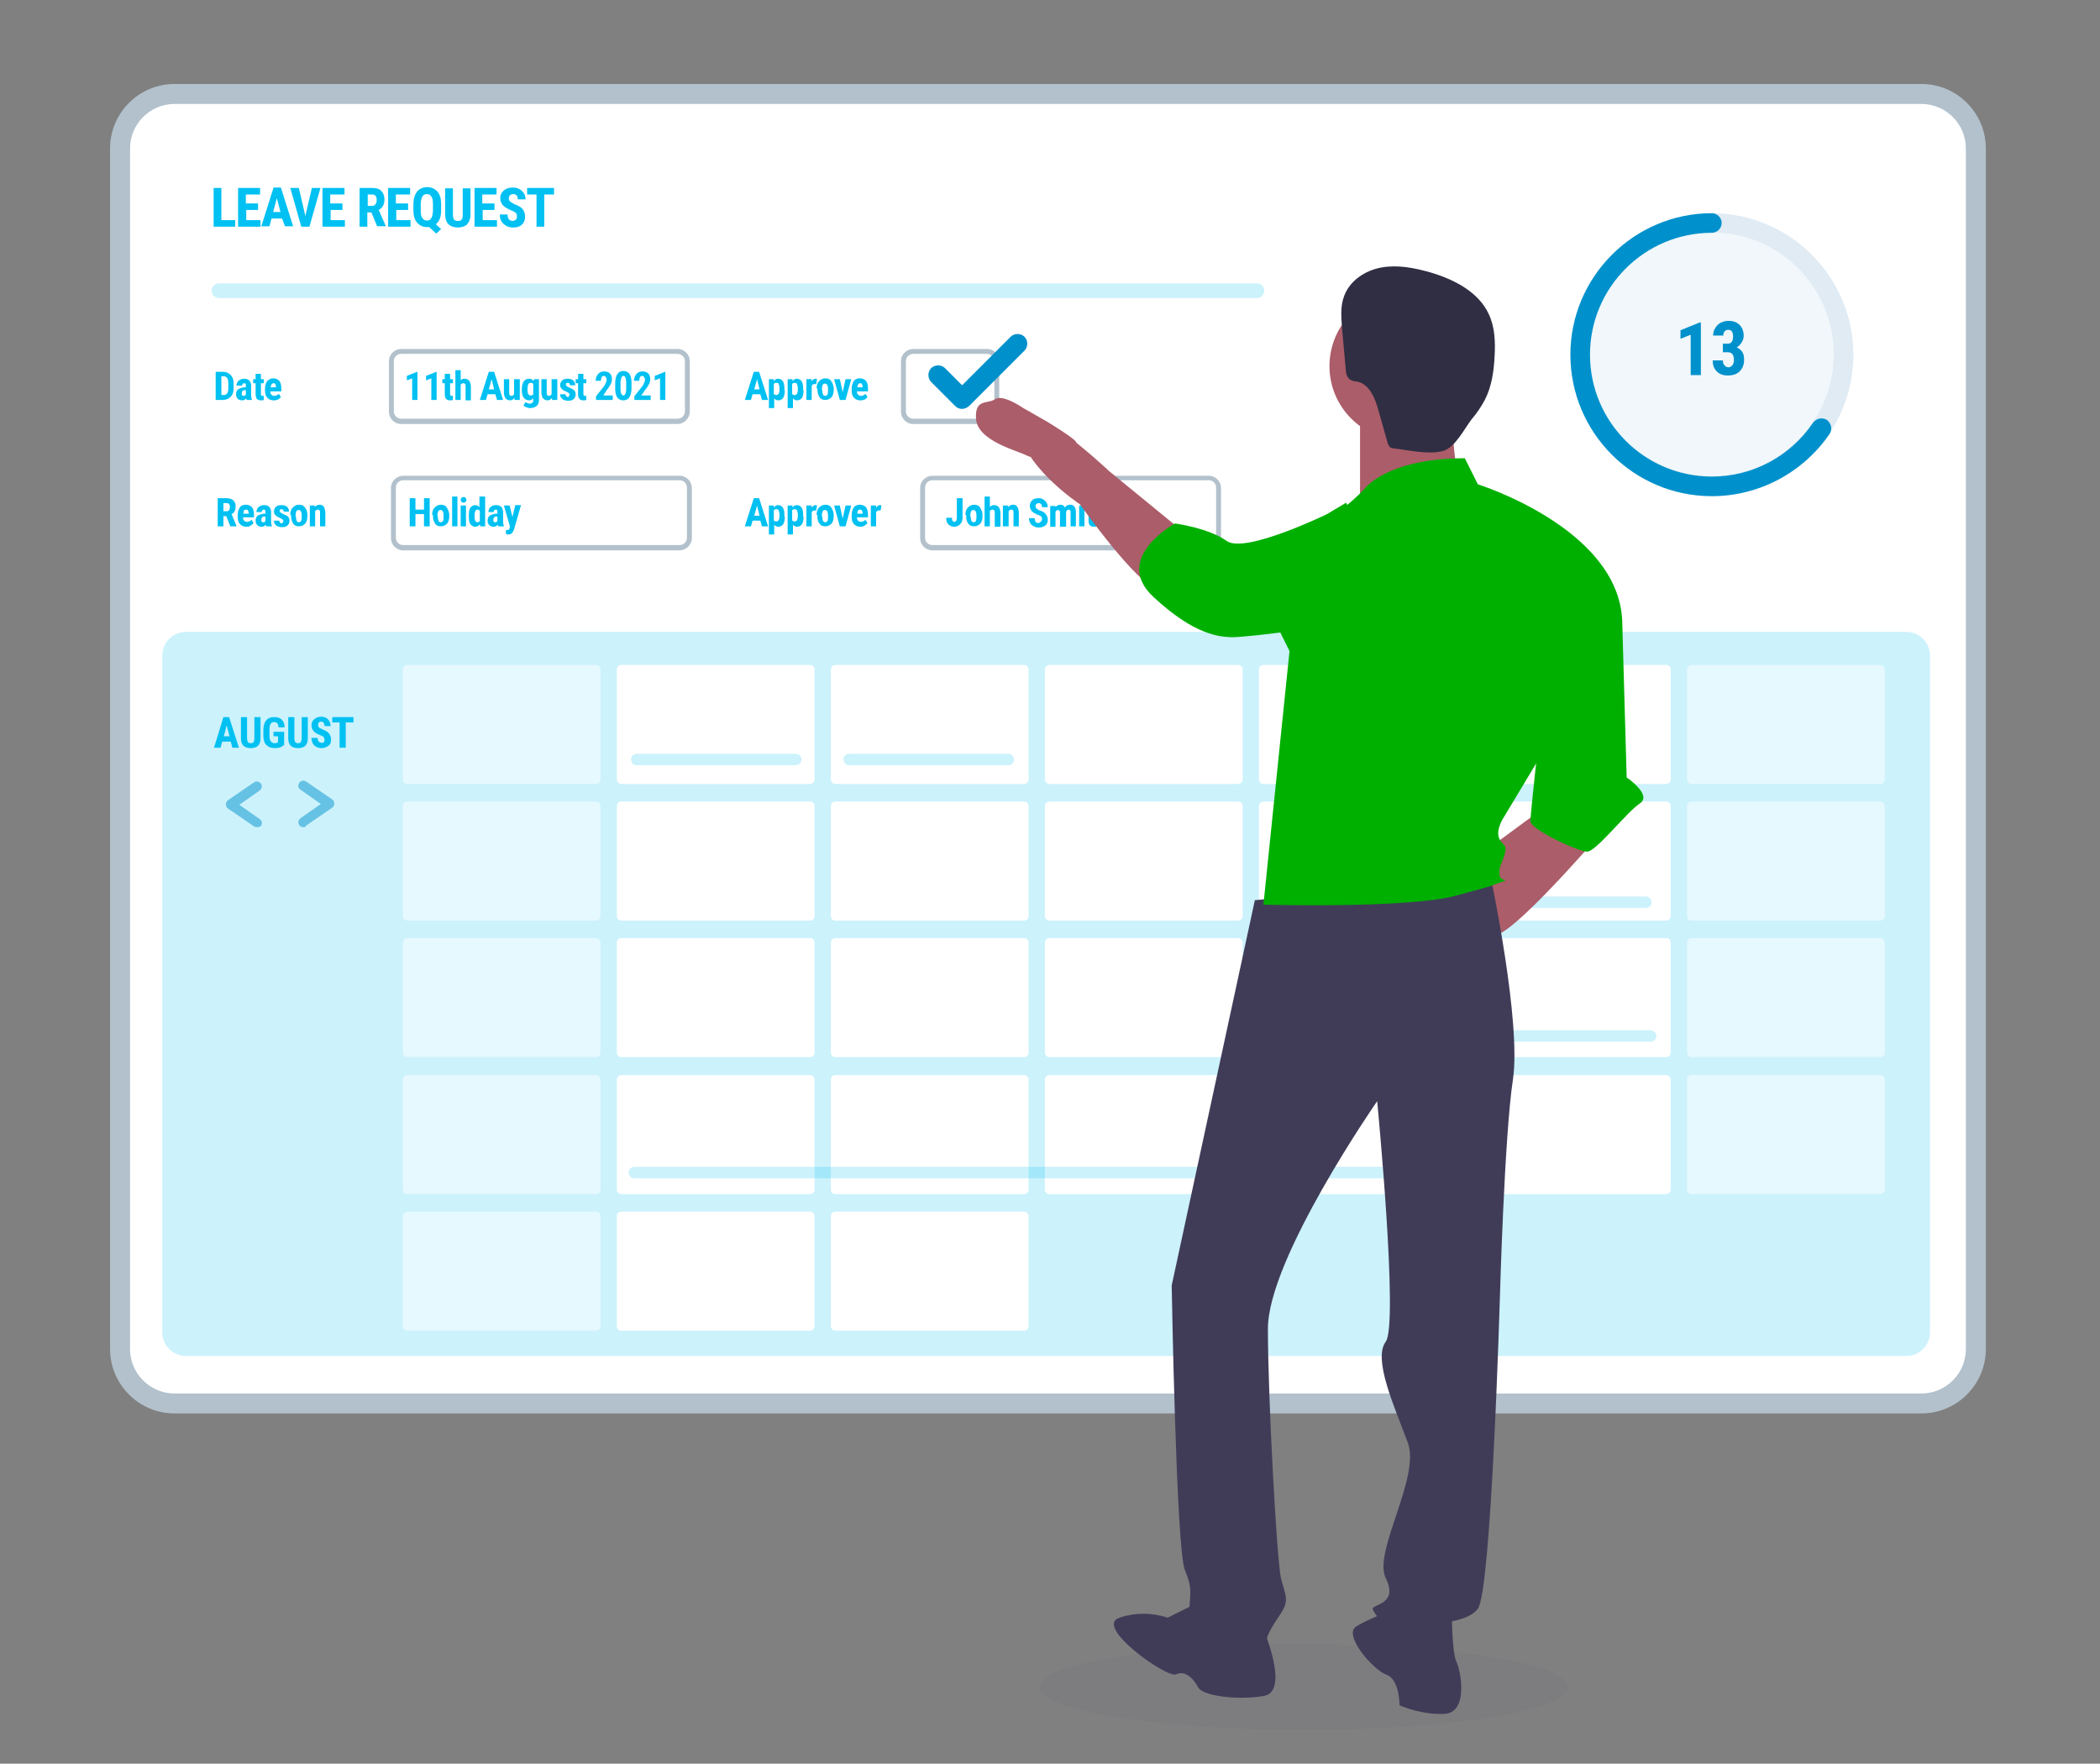 <?xml version="1.0" encoding="utf-8"?>
<!-- Generator: Adobe Illustrator 25.3.1, SVG Export Plug-In . SVG Version: 6.00 Build 0)  -->
<svg version="1.1" id="Layer_1" xmlns="http://www.w3.org/2000/svg" xmlns:xlink="http://www.w3.org/1999/xlink" x="0px" y="0px"
	 viewBox="0 0 515.1 432.6" style="enable-background:new 0 0 515.1 432.6;" xml:space="preserve">
<rect x="0" y="0" width="515.1" height="432.6" fill="#808080" stroke="none"/>
<style type="text/css">
	.st0{fill:#FFFFFF;}
	.st1{fill:#B2C1CC;}
	.st2{opacity:0.2;fill:#00C1F2;}
	.st3{opacity:0.5;fill:#FFFFFF;}
	.st4{fill:#00C1F2;}
	.st5{opacity:0.5;}
	.st6{fill:#0091CC;}
	.st7{fill:#F1F7FA;}
	.st8{fill:#E0EBF4;}
	.st9{opacity:0.12;fill:#6B6B7E;}
	.st10{fill:#AB5D69;}
	.st11{fill:#403C58;}
	.st12{fill:#00B000;}
	.st13{fill:#2F2E43;}
</style>
<g>
	<g>
		<path class="st0" d="M484.6,330.9c0,7.4-6,13.4-13.4,13.4H42.8c-7.4,0-13.4-6-13.4-13.4V36.4c0-7.4,6-13.4,13.4-13.4h428.5
			c7.4,0,13.4,6,13.4,13.4V330.9z"/>
		<path class="st1" d="M471.3,346.7H42.8c-8.7,0-15.8-7.1-15.8-15.8V36.4c0-8.7,7.1-15.8,15.8-15.8h428.5c8.7,0,15.8,7.1,15.8,15.8
			v294.5C487.1,339.6,480,346.7,471.3,346.7z M42.8,25.5c-6,0-10.9,4.9-10.9,10.9v294.5c0,6,4.9,10.9,10.9,10.9h428.5
			c6,0,10.9-4.9,10.9-10.9V36.4c0-6-4.9-10.9-10.9-10.9H42.8z"/>
	</g>
	<g>
		<path class="st2" d="M473.4,326.8c0,3.2-2.6,5.8-5.8,5.8h-422c-3.2,0-5.8-2.6-5.8-5.8v-166c0-3.2,2.6-5.8,5.8-5.8h422
			c3.2,0,5.8,2.6,5.8,5.8V326.8z"/>
		<path class="st0" d="M199.8,191.2c0,0.6-0.5,1.1-1.1,1.1h-46.3c-0.6,0-1.1-0.5-1.1-1.1v-27c0-0.6,0.5-1.1,1.1-1.1h46.3
			c0.6,0,1.1,0.5,1.1,1.1V191.2z"/>
		<path class="st0" d="M252.3,191.2c0,0.6-0.5,1.1-1.1,1.1h-46.3c-0.6,0-1.1-0.5-1.1-1.1v-27c0-0.6,0.5-1.1,1.1-1.1h46.3
			c0.6,0,1.1,0.5,1.1,1.1V191.2z"/>
		<path class="st0" d="M304.8,191.2c0,0.6-0.5,1.1-1.1,1.1h-46.3c-0.6,0-1.1-0.5-1.1-1.1v-27c0-0.6,0.5-1.1,1.1-1.1h46.3
			c0.6,0,1.1,0.5,1.1,1.1V191.2z"/>
		<path class="st0" d="M357.3,191.2c0,0.6-0.5,1.1-1.1,1.1h-46.3c-0.6,0-1.1-0.5-1.1-1.1v-27c0-0.6,0.5-1.1,1.1-1.1h46.3
			c0.6,0,1.1,0.5,1.1,1.1V191.2z"/>
		<path class="st0" d="M409.8,191.2c0,0.6-0.5,1.1-1.1,1.1h-46.3c-0.6,0-1.1-0.5-1.1-1.1v-27c0-0.6,0.5-1.1,1.1-1.1h46.3
			c0.6,0,1.1,0.5,1.1,1.1V191.2z"/>
		<path class="st3" d="M462.3,191.2c0,0.6-0.5,1.1-1.1,1.1h-46.3c-0.6,0-1.1-0.5-1.1-1.1v-27c0-0.6,0.5-1.1,1.1-1.1h46.3
			c0.6,0,1.1,0.5,1.1,1.1V191.2z"/>
		<path class="st3" d="M147.3,191.2c0,0.6-0.5,1.1-1.1,1.1H99.9c-0.6,0-1.1-0.5-1.1-1.1v-27c0-0.6,0.5-1.1,1.1-1.1h46.3
			c0.6,0,1.1,0.5,1.1,1.1V191.2z"/>
		<path class="st0" d="M199.8,224.7c0,0.6-0.5,1.1-1.1,1.1h-46.3c-0.6,0-1.1-0.5-1.1-1.1v-27c0-0.6,0.5-1.1,1.1-1.1h46.3
			c0.6,0,1.1,0.5,1.1,1.1V224.7z"/>
		<path class="st0" d="M252.3,224.7c0,0.6-0.5,1.1-1.1,1.1h-46.3c-0.6,0-1.1-0.5-1.1-1.1v-27c0-0.6,0.5-1.1,1.1-1.1h46.3
			c0.6,0,1.1,0.5,1.1,1.1V224.7z"/>
		<path class="st0" d="M304.8,224.7c0,0.6-0.5,1.1-1.1,1.1h-46.3c-0.6,0-1.1-0.5-1.1-1.1v-27c0-0.6,0.5-1.1,1.1-1.1h46.3
			c0.6,0,1.1,0.5,1.1,1.1V224.7z"/>
		<path class="st0" d="M357.3,224.7c0,0.6-0.5,1.1-1.1,1.1h-46.3c-0.6,0-1.1-0.5-1.1-1.1v-27c0-0.6,0.5-1.1,1.1-1.1h46.3
			c0.6,0,1.1,0.5,1.1,1.1V224.7z"/>
		<path class="st0" d="M409.8,224.7c0,0.6-0.5,1.1-1.1,1.1h-46.3c-0.6,0-1.1-0.5-1.1-1.1v-27c0-0.6,0.5-1.1,1.1-1.1h46.3
			c0.6,0,1.1,0.5,1.1,1.1V224.7z"/>
		<path class="st3" d="M462.3,224.7c0,0.6-0.5,1.1-1.1,1.1h-46.3c-0.6,0-1.1-0.5-1.1-1.1v-27c0-0.6,0.5-1.1,1.1-1.1h46.3
			c0.6,0,1.1,0.5,1.1,1.1V224.7z"/>
		<path class="st3" d="M147.3,224.7c0,0.6-0.5,1.1-1.1,1.1H99.9c-0.6,0-1.1-0.5-1.1-1.1v-27c0-0.6,0.5-1.1,1.1-1.1h46.3
			c0.6,0,1.1,0.5,1.1,1.1V224.7z"/>
		<path class="st0" d="M199.8,258.2c0,0.6-0.5,1.1-1.1,1.1h-46.3c-0.6,0-1.1-0.5-1.1-1.1v-27c0-0.6,0.5-1.1,1.1-1.1h46.3
			c0.6,0,1.1,0.5,1.1,1.1V258.2z"/>
		<path class="st0" d="M252.3,258.2c0,0.6-0.5,1.1-1.1,1.1h-46.3c-0.6,0-1.1-0.5-1.1-1.1v-27c0-0.6,0.5-1.1,1.1-1.1h46.3
			c0.6,0,1.1,0.5,1.1,1.1V258.2z"/>
		<path class="st0" d="M304.8,258.2c0,0.6-0.5,1.1-1.1,1.1h-46.3c-0.6,0-1.1-0.5-1.1-1.1v-27c0-0.6,0.5-1.1,1.1-1.1h46.3
			c0.6,0,1.1,0.5,1.1,1.1V258.2z"/>
		<path class="st0" d="M357.3,258.2c0,0.6-0.5,1.1-1.1,1.1h-46.3c-0.6,0-1.1-0.5-1.1-1.1v-27c0-0.6,0.5-1.1,1.1-1.1h46.3
			c0.6,0,1.1,0.5,1.1,1.1V258.2z"/>
		<path class="st0" d="M409.8,258.2c0,0.6-0.5,1.1-1.1,1.1h-46.3c-0.6,0-1.1-0.5-1.1-1.1v-27c0-0.6,0.5-1.1,1.1-1.1h46.3
			c0.6,0,1.1,0.5,1.1,1.1V258.2z"/>
		<path class="st3" d="M462.3,258.2c0,0.6-0.5,1.1-1.1,1.1h-46.3c-0.6,0-1.1-0.5-1.1-1.1v-27c0-0.6,0.5-1.1,1.1-1.1h46.3
			c0.6,0,1.1,0.5,1.1,1.1V258.2z"/>
		<path class="st3" d="M147.3,258.2c0,0.6-0.5,1.1-1.1,1.1H99.9c-0.6,0-1.1-0.5-1.1-1.1v-27c0-0.6,0.5-1.1,1.1-1.1h46.3
			c0.6,0,1.1,0.5,1.1,1.1V258.2z"/>
		<path class="st0" d="M199.8,291.8c0,0.6-0.5,1.1-1.1,1.1h-46.3c-0.6,0-1.1-0.5-1.1-1.1v-27c0-0.6,0.5-1.1,1.1-1.1h46.3
			c0.6,0,1.1,0.5,1.1,1.1V291.8z"/>
		<path class="st0" d="M252.3,291.8c0,0.6-0.5,1.1-1.1,1.1h-46.3c-0.6,0-1.1-0.5-1.1-1.1v-27c0-0.6,0.5-1.1,1.1-1.1h46.3
			c0.6,0,1.1,0.5,1.1,1.1V291.8z"/>
		<path class="st0" d="M304.8,291.8c0,0.6-0.5,1.1-1.1,1.1h-46.3c-0.6,0-1.1-0.5-1.1-1.1v-27c0-0.6,0.5-1.1,1.1-1.1h46.3
			c0.6,0,1.1,0.5,1.1,1.1V291.8z"/>
		<path class="st0" d="M357.3,291.8c0,0.6-0.5,1.1-1.1,1.1h-46.3c-0.6,0-1.1-0.5-1.1-1.1v-27c0-0.6,0.5-1.1,1.1-1.1h46.3
			c0.6,0,1.1,0.5,1.1,1.1V291.8z"/>
		<path class="st0" d="M409.8,291.8c0,0.6-0.5,1.1-1.1,1.1h-46.3c-0.6,0-1.1-0.5-1.1-1.1v-27c0-0.6,0.5-1.1,1.1-1.1h46.3
			c0.6,0,1.1,0.5,1.1,1.1V291.8z"/>
		<path class="st3" d="M462.3,291.8c0,0.6-0.5,1.1-1.1,1.1h-46.3c-0.6,0-1.1-0.5-1.1-1.1v-27c0-0.6,0.5-1.1,1.1-1.1h46.3
			c0.6,0,1.1,0.5,1.1,1.1V291.8z"/>
		<path class="st3" d="M147.3,291.8c0,0.6-0.5,1.1-1.1,1.1H99.9c-0.6,0-1.1-0.5-1.1-1.1v-27c0-0.6,0.5-1.1,1.1-1.1h46.3
			c0.6,0,1.1,0.5,1.1,1.1V291.8z"/>
		<path class="st0" d="M199.8,325.3c0,0.6-0.5,1.1-1.1,1.1h-46.3c-0.6,0-1.1-0.5-1.1-1.1v-27c0-0.6,0.5-1.1,1.1-1.1h46.3
			c0.6,0,1.1,0.5,1.1,1.1V325.3z"/>
		<path class="st0" d="M252.3,325.3c0,0.6-0.5,1.1-1.1,1.1h-46.3c-0.6,0-1.1-0.5-1.1-1.1v-27c0-0.6,0.5-1.1,1.1-1.1h46.3
			c0.6,0,1.1,0.5,1.1,1.1V325.3z"/>
		<path class="st3" d="M147.3,325.3c0,0.6-0.5,1.1-1.1,1.1H99.9c-0.6,0-1.1-0.5-1.1-1.1v-27c0-0.6,0.5-1.1,1.1-1.1h46.3
			c0.6,0,1.1,0.5,1.1,1.1V325.3z"/>
		<path class="st2" d="M196.6,186.3c0,0.8-0.6,1.4-1.4,1.4h-39c-0.8,0-1.4-0.6-1.4-1.4l0,0c0-0.8,0.6-1.4,1.4-1.4h39
			C195.9,184.9,196.6,185.5,196.6,186.3L196.6,186.3z"/>
		<g>
			<g>
				<g>
					<path class="st4" d="M56.6,181.9h-2.1l-0.4,1.5h-1.6l2.3-7.5h1.4l2.4,7.5H57L56.6,181.9z M54.9,180.6h1.4l-0.7-2.7L54.9,180.6z
						"/>
					<path class="st4" d="M63.9,175.9v5.2c0,0.8-0.2,1.4-0.6,1.8c-0.4,0.4-1,0.6-1.8,0.6c-0.8,0-1.4-0.2-1.8-0.6
						c-0.4-0.4-0.6-1-0.6-1.8v-5.2h1.5v5.2c0,0.4,0.1,0.7,0.2,0.9c0.1,0.2,0.4,0.3,0.7,0.3c0.4,0,0.6-0.1,0.7-0.3
						c0.1-0.2,0.2-0.5,0.2-0.9v-5.2H63.9z"/>
					<path class="st4" d="M69.8,182.6c-0.3,0.3-0.7,0.6-1.1,0.7c-0.4,0.2-0.9,0.2-1.4,0.2c-0.9,0-1.5-0.3-2-0.8
						c-0.5-0.5-0.7-1.3-0.7-2.3v-1.3c0-1,0.2-1.8,0.7-2.4c0.5-0.6,1.1-0.8,2-0.8c0.8,0,1.4,0.2,1.8,0.6c0.4,0.4,0.7,1,0.7,1.9h-1.5
						c0-0.5-0.1-0.8-0.3-1c-0.2-0.2-0.4-0.3-0.7-0.3c-0.4,0-0.7,0.1-0.9,0.4c-0.2,0.3-0.3,0.8-0.3,1.4v1.4c0,0.7,0.1,1.2,0.3,1.5
						c0.2,0.3,0.5,0.5,1,0.5c0.3,0,0.5-0.1,0.7-0.2l0.1-0.1v-1.4h-1.1v-1.1h2.6V182.6z"/>
					<path class="st4" d="M75.5,175.9v5.2c0,0.8-0.2,1.4-0.6,1.8c-0.4,0.4-1,0.6-1.8,0.6c-0.8,0-1.4-0.2-1.8-0.6
						c-0.4-0.4-0.6-1-0.6-1.8v-5.2h1.5v5.2c0,0.4,0.1,0.7,0.2,0.9c0.1,0.2,0.4,0.3,0.7,0.3c0.4,0,0.6-0.1,0.7-0.3
						c0.1-0.2,0.2-0.5,0.2-0.9v-5.2H75.5z"/>
					<path class="st4" d="M79.6,181.5c0-0.3-0.1-0.5-0.2-0.7c-0.2-0.2-0.4-0.3-0.9-0.5c-0.8-0.3-1.3-0.6-1.6-1
						c-0.3-0.4-0.5-0.8-0.5-1.4c0-0.6,0.2-1.1,0.7-1.5s1-0.6,1.7-0.6c0.5,0,0.9,0.1,1.2,0.3c0.4,0.2,0.6,0.5,0.8,0.8
						c0.2,0.4,0.3,0.8,0.3,1.2h-1.5c0-0.3-0.1-0.6-0.2-0.8c-0.1-0.2-0.4-0.3-0.6-0.3c-0.3,0-0.5,0.1-0.6,0.2
						c-0.1,0.2-0.2,0.4-0.2,0.6c0,0.2,0.1,0.4,0.2,0.6c0.2,0.2,0.5,0.3,0.9,0.5c0.7,0.3,1.3,0.6,1.6,1c0.3,0.4,0.5,0.9,0.5,1.5
						c0,0.7-0.2,1.2-0.6,1.5s-1,0.6-1.7,0.6c-0.5,0-0.9-0.1-1.3-0.3c-0.4-0.2-0.7-0.5-0.9-0.9c-0.2-0.4-0.3-0.8-0.3-1.3h1.5
						c0,0.4,0.1,0.7,0.3,0.9c0.2,0.2,0.4,0.3,0.8,0.3C79.3,182.3,79.6,182,79.6,181.5z"/>
					<path class="st4" d="M86.7,177.2h-1.9v6.2h-1.5v-6.2h-1.8v-1.3h5.2V177.2z"/>
				</g>
			</g>
		</g>
		<g class="st5">
			<path class="st6" d="M74.4,202.9c-0.4,0-0.8-0.2-1-0.5c-0.4-0.6-0.2-1.3,0.3-1.7l5-3.5l-5-3.5c-0.6-0.4-0.7-1.1-0.3-1.7
				c0.4-0.5,1.1-0.7,1.7-0.3l6.4,4.4c0.3,0.2,0.5,0.6,0.5,1s-0.2,0.8-0.5,1l-6.4,4.4C74.9,202.9,74.6,202.9,74.4,202.9z"/>
			<path class="st6" d="M63,202.9c-0.2,0-0.5-0.1-0.7-0.2l-6.4-4.4c-0.3-0.2-0.5-0.6-0.5-1s0.2-0.8,0.5-1l6.4-4.4
				c0.6-0.4,1.3-0.2,1.7,0.3c0.4,0.6,0.2,1.3-0.3,1.7l-5,3.5l5,3.5c0.6,0.4,0.7,1.1,0.3,1.7C63.7,202.8,63.4,202.9,63,202.9z"/>
		</g>
		<path class="st2" d="M406.3,254.1c0,0.8-0.6,1.4-1.4,1.4h-39c-0.8,0-1.4-0.6-1.4-1.4l0,0c0-0.8,0.6-1.4,1.4-1.4h39
			C405.6,252.8,406.3,253.4,406.3,254.1L406.3,254.1z"/>
		<path class="st2" d="M405.1,221.3c0,0.8-0.6,1.4-1.4,1.4h-39c-0.8,0-1.4-0.6-1.4-1.4l0,0c0-0.8,0.6-1.4,1.4-1.4h39
			C404.5,219.9,405.1,220.5,405.1,221.3L405.1,221.3z"/>
		<path class="st2" d="M355,287.6c0,0.8-0.6,1.4-1.4,1.4H155.6c-0.8,0-1.4-0.6-1.4-1.4l0,0c0-0.8,0.6-1.4,1.4-1.4h197.9
			C354.3,286.2,355,286.8,355,287.6L355,287.6z"/>
		<path class="st2" d="M248.7,186.3c0,0.8-0.6,1.4-1.4,1.4h-39c-0.8,0-1.4-0.6-1.4-1.4l0,0c0-0.8,0.6-1.4,1.4-1.4h39
			C248.1,184.9,248.7,185.5,248.7,186.3L248.7,186.3z"/>
	</g>
	<g>
		<g>
			<circle class="st7" cx="419.9" cy="86.9" r="32.3"/>
			<path class="st8" d="M419.9,121.7c-19.2,0-34.7-15.6-34.7-34.7s15.6-34.7,34.7-34.7s34.7,15.6,34.7,34.7S439.1,121.7,419.9,121.7
				z M419.9,57c-16.5,0-29.9,13.4-29.9,29.9c0,16.5,13.4,29.9,29.9,29.9s29.9-13.4,29.9-29.9C449.8,70.4,436.4,57,419.9,57z"/>
		</g>
		<g>
			<g>
				<path class="st6" d="M417.2,92h-2.5v-9.9l-2.5,1v-2.1l4.7-1.9h0.3V92z"/>
				<path class="st6" d="M422.6,84.3h1.2c0.5,0,0.8-0.2,1-0.5c0.2-0.3,0.3-0.8,0.3-1.3c0-0.5-0.1-0.9-0.3-1.2
					c-0.2-0.3-0.5-0.4-0.9-0.4c-0.4,0-0.6,0.1-0.9,0.4c-0.2,0.3-0.3,0.6-0.3,1h-2.5c0-0.7,0.2-1.3,0.5-1.8c0.3-0.5,0.7-1,1.3-1.3
					c0.6-0.3,1.2-0.5,1.9-0.5c1.2,0,2.1,0.3,2.8,1c0.7,0.7,1,1.6,1,2.7c0,0.6-0.2,1.1-0.5,1.6c-0.3,0.5-0.7,0.9-1.2,1.2
					c0.6,0.3,1.1,0.7,1.4,1.2c0.3,0.5,0.4,1.1,0.4,1.9c0,1.2-0.4,2.1-1.1,2.8c-0.7,0.7-1.7,1-2.9,1c-1.1,0-2-0.3-2.7-1
					c-0.7-0.7-1-1.6-1-2.7h2.5c0,0.5,0.1,0.9,0.4,1.2c0.2,0.3,0.6,0.5,0.9,0.5c0.4,0,0.8-0.2,1-0.5c0.3-0.3,0.4-0.7,0.4-1.3
					c0-1.3-0.5-1.9-1.5-1.9h-1.2V84.3z"/>
			</g>
		</g>
		<path class="st6" d="M419.9,121.7c-19.2,0-34.7-15.6-34.7-34.7s15.6-34.7,34.7-34.7c1.3,0,2.4,1.1,2.4,2.4s-1.1,2.4-2.4,2.4
			c-16.5,0-29.9,13.4-29.9,29.9c0,16.5,13.4,29.9,29.9,29.9c9.9,0,19.2-4.9,24.8-13.2c0.8-1.1,2.3-1.4,3.4-0.7
			c1.1,0.8,1.4,2.3,0.7,3.4C442.3,115.9,431.5,121.7,419.9,121.7z"/>
	</g>
	<g>
		<g>
			<path class="st0" d="M296.9,134.4h-68.6c-1.1,0-2-0.9-2-2v-13.2c0-1.1,0.9-2,2-2h68.6c1.1,0,2,0.9,2,2v13.2
				C298.9,133.5,298,134.4,296.9,134.4z"/>
			<path class="st1" d="M296.5,135h-67.8c-1.7,0-3-1.4-3-3v-12.3c0-1.7,1.4-3,3-3h67.8c1.7,0,3,1.4,3,3v12.3
				C299.5,133.6,298.2,135,296.5,135z M228.7,117.8c-1,0-1.8,0.8-1.8,1.8v12.3c0,1,0.8,1.8,1.8,1.8h67.8c1,0,1.8-0.8,1.8-1.8v-12.3
				c0-1-0.8-1.8-1.8-1.8H228.7z"/>
		</g>
		<g>
			<g>
				<g>
					<path class="st4" d="M186.5,127.7h-1.9l-0.4,1.4h-1.5l2.2-6.9h1.3l2.2,6.9h-1.5L186.5,127.7z M185,126.5h1.3l-0.6-2.5
						L185,126.5z"/>
					<path class="st4" d="M192.5,126.7c0,0.8-0.1,1.4-0.4,1.9c-0.3,0.4-0.7,0.6-1.2,0.6c-0.4,0-0.8-0.2-1-0.5v2.4h-1.3v-7.1h1.2
						l0,0.5c0.3-0.4,0.6-0.6,1-0.6c0.5,0,1,0.2,1.2,0.6c0.3,0.4,0.4,1,0.4,1.8V126.7z M191.2,126.3c0-0.5-0.1-0.8-0.2-1.1
						s-0.3-0.3-0.6-0.3c-0.3,0-0.5,0.1-0.6,0.3v2.4c0.1,0.2,0.3,0.3,0.6,0.3c0.3,0,0.4-0.1,0.6-0.3c0.1-0.2,0.2-0.6,0.2-1V126.3z"/>
					<path class="st4" d="M197.1,126.7c0,0.8-0.1,1.4-0.4,1.9c-0.3,0.4-0.7,0.6-1.2,0.6c-0.4,0-0.8-0.2-1-0.5v2.4h-1.3v-7.1h1.2
						l0,0.5c0.3-0.4,0.6-0.6,1-0.6c0.5,0,1,0.2,1.2,0.6c0.3,0.4,0.4,1,0.4,1.8V126.7z M195.7,126.3c0-0.5-0.1-0.8-0.2-1.1
						c-0.1-0.2-0.3-0.3-0.6-0.3c-0.3,0-0.5,0.1-0.6,0.3v2.4c0.1,0.2,0.3,0.3,0.6,0.3c0.3,0,0.4-0.1,0.6-0.3c0.1-0.2,0.2-0.6,0.2-1
						V126.3z"/>
					<path class="st4" d="M200.2,125.2l-0.4,0c-0.4,0-0.6,0.2-0.7,0.5v3.4h-1.3v-5.1h1.3l0,0.6c0.2-0.4,0.5-0.7,0.9-0.7
						c0.2,0,0.3,0,0.4,0.1L200.2,125.2z"/>
					<path class="st4" d="M200.3,126.3c0-0.8,0.2-1.4,0.6-1.8s0.9-0.7,1.5-0.7c0.7,0,1.2,0.2,1.5,0.7s0.6,1.1,0.6,1.8v0.3
						c0,0.8-0.2,1.4-0.5,1.8c-0.4,0.4-0.9,0.7-1.5,0.7c-0.7,0-1.2-0.2-1.5-0.7c-0.4-0.4-0.5-1.1-0.5-1.8V126.3z M201.7,126.7
						c0,0.9,0.2,1.4,0.7,1.4c0.5,0,0.7-0.4,0.7-1.1l0-0.6c0-0.5-0.1-0.8-0.2-1c-0.1-0.2-0.3-0.3-0.6-0.3c-0.2,0-0.4,0.1-0.5,0.3
						c-0.1,0.2-0.2,0.6-0.2,1V126.7z"/>
					<path class="st4" d="M206.7,127.2l0.7-3.2h1.4l-1.4,5.1H206l-1.4-5.1h1.4L206.7,127.2z"/>
					<path class="st4" d="M211.1,129.2c-0.7,0-1.2-0.2-1.6-0.6c-0.4-0.4-0.6-1-0.6-1.8v-0.4c0-0.8,0.2-1.4,0.5-1.9s0.9-0.7,1.5-0.7
						c0.6,0,1.1,0.2,1.5,0.6c0.3,0.4,0.5,1,0.5,1.8v0.7h-2.7c0,0.4,0.1,0.7,0.3,0.8c0.1,0.2,0.4,0.3,0.7,0.3c0.4,0,0.8-0.2,1.1-0.5
						l0.5,0.8c-0.2,0.2-0.4,0.4-0.7,0.6C211.8,129.1,211.5,129.2,211.1,129.2z M210.3,126h1.3v-0.1c0-0.3-0.1-0.5-0.2-0.7
						s-0.3-0.2-0.5-0.2s-0.4,0.1-0.5,0.3C210.4,125.4,210.3,125.7,210.3,126z"/>
					<path class="st4" d="M216,125.2l-0.4,0c-0.4,0-0.6,0.2-0.7,0.5v3.4h-1.3v-5.1h1.3l0,0.6c0.2-0.4,0.5-0.7,0.9-0.7
						c0.2,0,0.3,0,0.4,0.1L216,125.2z"/>
					<path class="st4" d="M234.7,122.2h1.4v4.8c0,0.7-0.2,1.2-0.6,1.6c-0.4,0.4-0.9,0.6-1.4,0.6c-0.6,0-1.1-0.2-1.5-0.6
						c-0.4-0.4-0.5-0.9-0.5-1.6h1.4c0,0.7,0.2,1,0.6,1c0.4,0,0.6-0.4,0.6-1.1V122.2z"/>
					<path class="st4" d="M236.8,126.3c0-0.8,0.2-1.4,0.6-1.8s0.9-0.7,1.5-0.7c0.7,0,1.2,0.2,1.5,0.7s0.6,1.1,0.6,1.8v0.3
						c0,0.8-0.2,1.4-0.5,1.8c-0.4,0.4-0.9,0.7-1.5,0.7c-0.7,0-1.2-0.2-1.5-0.7c-0.4-0.4-0.5-1.1-0.5-1.8V126.3z M238.1,126.7
						c0,0.9,0.2,1.4,0.7,1.4c0.5,0,0.7-0.4,0.7-1.1l0-0.6c0-0.5-0.1-0.8-0.2-1c-0.1-0.2-0.3-0.3-0.6-0.3c-0.2,0-0.4,0.1-0.5,0.3
						c-0.1,0.2-0.2,0.6-0.2,1V126.7z"/>
					<path class="st4" d="M242.8,124.4c0.3-0.4,0.6-0.5,1.1-0.5c0.5,0,0.8,0.2,1.1,0.5c0.2,0.3,0.4,0.8,0.4,1.5v3.3H244v-3.3
						c0-0.3,0-0.5-0.1-0.7c-0.1-0.1-0.2-0.2-0.5-0.2c-0.2,0-0.4,0.1-0.6,0.3v3.8h-1.3v-7.3h1.3V124.4z"/>
					<path class="st4" d="M247.3,123.9l0,0.5c0.3-0.4,0.7-0.6,1.2-0.6c0.9,0,1.3,0.6,1.4,1.9v3.4h-1.3v-3.3c0-0.3,0-0.5-0.1-0.6
						c-0.1-0.1-0.2-0.2-0.5-0.2c-0.2,0-0.4,0.1-0.6,0.4v3.7H246v-5.1H247.3z"/>
					<path class="st4" d="M255.6,127.3c0-0.3-0.1-0.5-0.2-0.6s-0.4-0.3-0.8-0.4c-0.7-0.3-1.2-0.6-1.5-0.9c-0.3-0.4-0.5-0.8-0.5-1.3
						c0-0.6,0.2-1,0.6-1.4c0.4-0.4,0.9-0.5,1.6-0.5c0.4,0,0.8,0.1,1.1,0.3c0.3,0.2,0.6,0.4,0.8,0.8c0.2,0.3,0.3,0.7,0.3,1.1h-1.4
						c0-0.3-0.1-0.6-0.2-0.7s-0.3-0.3-0.6-0.3c-0.2,0-0.4,0.1-0.6,0.2c-0.1,0.1-0.2,0.3-0.2,0.6c0,0.2,0.1,0.4,0.2,0.5
						s0.4,0.3,0.8,0.5c0.7,0.2,1.2,0.5,1.5,0.9c0.3,0.4,0.5,0.8,0.5,1.4c0,0.6-0.2,1.1-0.6,1.4c-0.4,0.3-0.9,0.5-1.6,0.5
						c-0.4,0-0.9-0.1-1.2-0.3c-0.4-0.2-0.7-0.4-0.9-0.8c-0.2-0.3-0.3-0.7-0.3-1.2h1.4c0,0.4,0.1,0.7,0.2,0.9s0.4,0.3,0.8,0.3
						C255.3,128,255.6,127.8,255.6,127.3z"/>
					<path class="st4" d="M258.9,123.9l0,0.5c0.3-0.4,0.7-0.6,1.2-0.6c0.5,0,0.9,0.2,1.1,0.7c0.3-0.5,0.7-0.7,1.3-0.7
						c0.9,0,1.4,0.6,1.4,1.9v3.4h-1.3v-3.3c0-0.3,0-0.5-0.1-0.6c-0.1-0.1-0.2-0.2-0.4-0.2c-0.3,0-0.4,0.2-0.6,0.5l0,0.2v3.5H260
						v-3.3c0-0.3,0-0.5-0.1-0.6c-0.1-0.1-0.2-0.2-0.4-0.2c-0.2,0-0.4,0.1-0.6,0.4v3.7h-1.3v-5.1H258.9z"/>
					<path class="st4" d="M264.6,122.6c0-0.2,0.1-0.4,0.2-0.5c0.1-0.1,0.3-0.2,0.5-0.2c0.2,0,0.4,0.1,0.5,0.2
						c0.1,0.1,0.2,0.3,0.2,0.5c0,0.2-0.1,0.4-0.2,0.5c-0.1,0.1-0.3,0.2-0.5,0.2c-0.2,0-0.4-0.1-0.5-0.2
						C264.6,123,264.6,122.8,264.6,122.6z M266,129.1h-1.3v-5.1h1.3V129.1z"/>
					<path class="st4" d="M268.3,122.7v1.3h0.7v1h-0.7v2.6c0,0.2,0,0.3,0.1,0.4c0.1,0.1,0.2,0.1,0.3,0.1c0.1,0,0.2,0,0.3,0l0,1
						c-0.2,0.1-0.5,0.1-0.7,0.1c-0.9,0-1.3-0.5-1.3-1.5v-2.7h-0.6v-1h0.6v-1.3H268.3z"/>
					<path class="st4" d="M270.8,124.4c0.3-0.4,0.6-0.5,1.1-0.5c0.5,0,0.8,0.2,1.1,0.5c0.2,0.3,0.4,0.8,0.4,1.5v3.3H272v-3.3
						c0-0.3,0-0.5-0.1-0.7c-0.1-0.1-0.2-0.2-0.5-0.2c-0.2,0-0.4,0.1-0.6,0.3v3.8h-1.3v-7.3h1.3V124.4z"/>
				</g>
			</g>
		</g>
	</g>
	<g>
		<g>
			<path class="st0" d="M242.5,103.4h-18.9c-1.1,0-2-0.9-2-2V88.2c0-1.1,0.9-2,2-2h18.9c1.1,0,2,0.9,2,2v13.2
				C244.5,102.5,243.6,103.4,242.5,103.4z"/>
			<path class="st1" d="M242.1,104H224c-1.7,0-3-1.4-3-3V88.6c0-1.7,1.4-3,3-3h18.1c1.7,0,3,1.4,3,3v12.3
				C245.1,102.6,243.8,104,242.1,104z M224,86.8c-1,0-1.8,0.8-1.8,1.8v12.3c0,1,0.8,1.8,1.8,1.8h18.1c1,0,1.8-0.8,1.8-1.8V88.6
				c0-1-0.8-1.8-1.8-1.8H224z"/>
		</g>
		<g>
			<g>
				<g>
					<path class="st4" d="M186.5,96.7h-1.9l-0.4,1.4h-1.5l2.2-6.9h1.3l2.2,6.9h-1.5L186.5,96.7z M185,95.5h1.3l-0.6-2.5L185,95.5z"
						/>
					<path class="st4" d="M192.5,95.7c0,0.8-0.1,1.4-0.4,1.9c-0.3,0.4-0.7,0.6-1.2,0.6c-0.4,0-0.8-0.2-1-0.5v2.4h-1.3v-7.1h1.2
						l0,0.5c0.3-0.4,0.6-0.6,1-0.6c0.5,0,1,0.2,1.2,0.6c0.3,0.4,0.4,1,0.4,1.8V95.7z M191.2,95.3c0-0.5-0.1-0.8-0.2-1.1
						s-0.3-0.3-0.6-0.3c-0.3,0-0.5,0.1-0.6,0.3v2.4c0.1,0.2,0.3,0.3,0.6,0.3c0.3,0,0.4-0.1,0.6-0.3c0.1-0.2,0.2-0.6,0.2-1V95.3z"/>
					<path class="st4" d="M197.1,95.7c0,0.8-0.1,1.4-0.4,1.9c-0.3,0.4-0.7,0.6-1.2,0.6c-0.4,0-0.8-0.2-1-0.5v2.4h-1.3v-7.1h1.2
						l0,0.5c0.3-0.4,0.6-0.6,1-0.6c0.5,0,1,0.2,1.2,0.6c0.3,0.4,0.4,1,0.4,1.8V95.7z M195.7,95.3c0-0.5-0.1-0.8-0.2-1.1
						c-0.1-0.2-0.3-0.3-0.6-0.3c-0.3,0-0.5,0.1-0.6,0.3v2.4c0.1,0.2,0.3,0.3,0.6,0.3c0.3,0,0.4-0.1,0.6-0.3c0.1-0.2,0.2-0.6,0.2-1
						V95.3z"/>
					<path class="st4" d="M200.2,94.2l-0.4,0c-0.4,0-0.6,0.2-0.7,0.5v3.4h-1.3v-5.1h1.3l0,0.6c0.2-0.4,0.5-0.7,0.9-0.7
						c0.2,0,0.3,0,0.4,0.1L200.2,94.2z"/>
					<path class="st4" d="M200.3,95.3c0-0.8,0.2-1.4,0.6-1.8s0.9-0.7,1.5-0.7c0.7,0,1.2,0.2,1.5,0.7s0.6,1.1,0.6,1.8v0.3
						c0,0.8-0.2,1.4-0.5,1.8c-0.4,0.4-0.9,0.7-1.5,0.7c-0.7,0-1.2-0.2-1.5-0.7s-0.5-1.1-0.5-1.8V95.3z M201.7,95.7
						c0,0.9,0.2,1.4,0.7,1.4c0.5,0,0.7-0.4,0.7-1.1l0-0.6c0-0.5-0.1-0.8-0.2-1c-0.1-0.2-0.3-0.3-0.6-0.3c-0.2,0-0.4,0.1-0.5,0.3
						s-0.2,0.6-0.2,1V95.7z"/>
					<path class="st4" d="M206.7,96.2l0.7-3.2h1.4l-1.4,5.1H206l-1.4-5.1h1.4L206.7,96.2z"/>
					<path class="st4" d="M211.1,98.2c-0.7,0-1.2-0.2-1.6-0.6c-0.4-0.4-0.6-1-0.6-1.8v-0.4c0-0.8,0.2-1.4,0.5-1.9s0.9-0.7,1.5-0.7
						c0.6,0,1.1,0.2,1.5,0.6c0.3,0.4,0.5,1,0.5,1.8V96h-2.7c0,0.4,0.1,0.7,0.3,0.8c0.1,0.2,0.4,0.3,0.7,0.3c0.4,0,0.8-0.2,1.1-0.5
						l0.5,0.8c-0.2,0.2-0.4,0.4-0.7,0.6C211.8,98.1,211.5,98.2,211.1,98.2z M210.3,95h1.3v-0.1c0-0.3-0.1-0.5-0.2-0.7
						S211.2,94,211,94s-0.4,0.1-0.5,0.3C210.4,94.4,210.3,94.7,210.3,95z"/>
				</g>
			</g>
		</g>
	</g>
	<path class="st2" d="M51.9,71.3c0-1,0.8-1.8,1.8-1.8h254.6c1,0,1.8,0.8,1.8,1.8l0,0c0,1-0.8,1.8-1.8,1.8H53.7
		C52.7,73.1,51.9,72.3,51.9,71.3L51.9,71.3z"/>
	<g>
		<g>
			<path class="st0" d="M166.6,103.4H98c-1.1,0-2-0.9-2-2V88.2c0-1.1,0.9-2,2-2h68.6c1.1,0,2,0.9,2,2v13.2
				C168.6,102.5,167.7,103.4,166.6,103.4z"/>
			<path class="st1" d="M166.2,104H98.4c-1.7,0-3-1.4-3-3V88.6c0-1.7,1.4-3,3-3h67.8c1.7,0,3,1.4,3,3v12.3
				C169.2,102.6,167.8,104,166.2,104z M98.4,86.8c-1,0-1.8,0.8-1.8,1.8v12.3c0,1,0.8,1.8,1.8,1.8h67.8c1,0,1.8-0.8,1.8-1.8V88.6
				c0-1-0.8-1.8-1.8-1.8H98.4z"/>
		</g>
		<g>
			<g>
				<g>
					<path class="st4" d="M52.9,98.1v-6.9h1.8c0.8,0,1.4,0.3,1.9,0.8c0.5,0.5,0.7,1.2,0.7,2.1v1.1c0,0.9-0.2,1.6-0.7,2.1
						c-0.5,0.5-1.1,0.8-2,0.8H52.9z M54.3,92.3v4.6h0.4c0.5,0,0.8-0.1,1-0.4c0.2-0.2,0.3-0.7,0.3-1.3v-1.2c0-0.6-0.1-1.1-0.3-1.3
						c-0.2-0.3-0.5-0.4-0.9-0.4H54.3z"/>
					<path class="st4" d="M60.5,98.1c0-0.1-0.1-0.2-0.1-0.4c-0.2,0.3-0.6,0.5-1,0.5c-0.4,0-0.8-0.1-1.1-0.4
						c-0.3-0.3-0.4-0.7-0.4-1.1c0-0.5,0.2-1,0.5-1.2s0.8-0.4,1.5-0.5h0.4v-0.4c0-0.2,0-0.4-0.1-0.5c-0.1-0.1-0.2-0.1-0.3-0.1
						c-0.3,0-0.5,0.2-0.5,0.6H58c0-0.5,0.2-0.9,0.5-1.2c0.4-0.3,0.8-0.5,1.3-0.5c0.6,0,1,0.1,1.3,0.4s0.5,0.7,0.5,1.3V97
						c0,0.4,0.1,0.8,0.2,1v0.1H60.5z M59.7,97.1c0.1,0,0.3,0,0.4-0.1c0.1-0.1,0.2-0.1,0.2-0.2v-1.1H60c-0.2,0-0.4,0.1-0.5,0.2
						c-0.1,0.1-0.2,0.3-0.2,0.6C59.3,96.9,59.4,97.1,59.7,97.1z"/>
					<path class="st4" d="M64,91.7v1.3h0.7v1H64v2.6c0,0.2,0,0.3,0.1,0.4c0.1,0.1,0.2,0.1,0.3,0.1c0.1,0,0.2,0,0.3,0l0,1
						c-0.2,0.1-0.5,0.1-0.7,0.1c-0.9,0-1.3-0.5-1.3-1.5V94h-0.6v-1h0.6v-1.3H64z"/>
					<path class="st4" d="M67.2,98.2c-0.7,0-1.2-0.2-1.6-0.6c-0.4-0.4-0.6-1-0.6-1.8v-0.4c0-0.8,0.2-1.4,0.5-1.9
						c0.4-0.4,0.9-0.7,1.5-0.7c0.6,0,1.1,0.2,1.5,0.6c0.3,0.4,0.5,1,0.5,1.8V96h-2.7c0,0.4,0.1,0.7,0.3,0.8c0.1,0.2,0.4,0.3,0.7,0.3
						c0.4,0,0.8-0.2,1.1-0.5l0.5,0.8c-0.2,0.2-0.4,0.4-0.7,0.6C67.9,98.1,67.6,98.2,67.2,98.2z M66.4,95h1.3v-0.1
						c0-0.3-0.1-0.5-0.2-0.7C67.5,94,67.3,94,67.1,94s-0.4,0.1-0.5,0.3C66.5,94.4,66.4,94.7,66.4,95z"/>
					<path class="st4" d="M102.4,98.1h-1.3v-5.3l-1.3,0.5v-1.1l2.5-1h0.1V98.1z"/>
					<path class="st4" d="M107.1,98.1h-1.3v-5.3l-1.3,0.5v-1.1l2.5-1h0.1V98.1z"/>
					<path class="st4" d="M110.4,91.7v1.3h0.7v1h-0.7v2.6c0,0.2,0,0.3,0.1,0.4c0.1,0.1,0.2,0.1,0.3,0.1c0.1,0,0.2,0,0.3,0l0,1
						c-0.2,0.1-0.5,0.1-0.7,0.1c-0.9,0-1.3-0.5-1.3-1.5V94h-0.6v-1h0.6v-1.3H110.4z"/>
					<path class="st4" d="M112.9,93.4c0.3-0.4,0.6-0.5,1.1-0.5c0.5,0,0.8,0.2,1.1,0.5c0.2,0.3,0.4,0.8,0.4,1.5v3.3h-1.3v-3.3
						c0-0.3,0-0.5-0.1-0.7c-0.1-0.1-0.2-0.2-0.5-0.2c-0.2,0-0.4,0.1-0.6,0.3v3.8h-1.3v-7.3h1.3V93.4z"/>
					<path class="st4" d="M121.5,96.7h-1.9l-0.4,1.4h-1.5l2.2-6.9h1.3l2.2,6.9h-1.5L121.5,96.7z M119.9,95.5h1.3l-0.6-2.5
						L119.9,95.5z"/>
					<path class="st4" d="M126.2,97.6c-0.3,0.4-0.7,0.6-1.1,0.6c-0.5,0-0.8-0.2-1.1-0.5c-0.2-0.3-0.4-0.8-0.4-1.4v-3.3h1.3v3.4
						c0,0.5,0.2,0.7,0.5,0.7c0.3,0,0.5-0.1,0.7-0.4v-3.7h1.4v5.1h-1.3L126.2,97.6z"/>
					<path class="st4" d="M128,95.4c0-0.8,0.2-1.5,0.5-1.9c0.3-0.4,0.7-0.6,1.3-0.6c0.5,0,0.8,0.2,1.1,0.6l0.1-0.5h1.2v5.1
						c0,0.7-0.2,1.2-0.6,1.5c-0.4,0.3-0.9,0.5-1.6,0.5c-0.3,0-0.6-0.1-0.9-0.2c-0.3-0.1-0.5-0.3-0.7-0.4l0.5-0.9
						c0.1,0.1,0.3,0.2,0.5,0.3c0.2,0.1,0.4,0.1,0.6,0.1c0.3,0,0.5-0.1,0.6-0.2s0.2-0.4,0.2-0.7v-0.4c-0.3,0.3-0.6,0.5-1,0.5
						c-0.5,0-1-0.2-1.3-0.6c-0.3-0.4-0.5-1-0.5-1.8V95.4z M129.4,95.7c0,0.5,0.1,0.8,0.2,1c0.1,0.2,0.3,0.3,0.6,0.3
						c0.3,0,0.5-0.1,0.6-0.3v-2.5c-0.1-0.2-0.3-0.3-0.6-0.3c-0.3,0-0.5,0.1-0.6,0.3c-0.1,0.2-0.2,0.6-0.2,1.1V95.7z"/>
					<path class="st4" d="M135.4,97.6c-0.3,0.4-0.7,0.6-1.1,0.6c-0.5,0-0.8-0.2-1.1-0.5c-0.2-0.3-0.4-0.8-0.4-1.4v-3.3h1.3v3.4
						c0,0.5,0.2,0.7,0.5,0.7c0.3,0,0.5-0.1,0.7-0.4v-3.7h1.4v5.1h-1.3L135.4,97.6z"/>
					<path class="st4" d="M139.7,96.7c0-0.1-0.1-0.2-0.2-0.3c-0.1-0.1-0.4-0.2-0.7-0.4c-0.6-0.2-0.9-0.5-1.1-0.7s-0.3-0.5-0.3-0.9
						c0-0.4,0.2-0.8,0.5-1.1c0.3-0.3,0.8-0.4,1.3-0.4c0.6,0,1,0.1,1.4,0.4c0.3,0.3,0.5,0.7,0.5,1.2h-1.3c0-0.4-0.2-0.6-0.5-0.6
						c-0.1,0-0.3,0-0.4,0.1s-0.1,0.2-0.1,0.4c0,0.1,0.1,0.2,0.2,0.3s0.3,0.2,0.7,0.4c0.5,0.2,0.9,0.4,1.2,0.7c0.2,0.2,0.3,0.6,0.3,1
						c0,0.5-0.2,0.8-0.5,1.1c-0.3,0.3-0.8,0.4-1.4,0.4c-0.4,0-0.7-0.1-1-0.2c-0.3-0.1-0.5-0.4-0.7-0.6c-0.2-0.3-0.2-0.5-0.2-0.8h1.3
						c0,0.2,0.1,0.4,0.2,0.5c0.1,0.1,0.3,0.2,0.5,0.2C139.5,97.2,139.7,97,139.7,96.7z"/>
					<path class="st4" d="M143.1,91.7v1.3h0.7v1h-0.7v2.6c0,0.2,0,0.3,0.1,0.4c0.1,0.1,0.2,0.1,0.3,0.1c0.1,0,0.2,0,0.3,0l0,1
						c-0.2,0.1-0.5,0.1-0.7,0.1c-0.9,0-1.3-0.5-1.3-1.5V94h-0.6v-1h0.6v-1.3H143.1z"/>
					<path class="st4" d="M150.3,98.1h-4.1v-0.9l1.9-2.4c0.2-0.3,0.4-0.6,0.5-0.9c0.1-0.2,0.2-0.5,0.2-0.7c0-0.3-0.1-0.5-0.2-0.7
						s-0.3-0.3-0.5-0.3c-0.2,0-0.4,0.1-0.5,0.3c-0.1,0.2-0.2,0.5-0.2,0.9h-1.3c0-0.4,0.1-0.8,0.3-1.2c0.2-0.4,0.4-0.6,0.7-0.8
						c0.3-0.2,0.7-0.3,1.1-0.3c0.6,0,1.1,0.2,1.4,0.5c0.3,0.3,0.5,0.8,0.5,1.4c0,0.4-0.1,0.8-0.3,1.2s-0.5,0.9-1,1.5L148,97h2.3
						V98.1z"/>
					<path class="st4" d="M154.9,95.2c0,1-0.2,1.7-0.5,2.2c-0.3,0.5-0.8,0.8-1.5,0.8c-0.6,0-1.1-0.2-1.5-0.7
						c-0.3-0.5-0.5-1.2-0.5-2.1V94c0-1,0.2-1.7,0.5-2.2c0.3-0.5,0.8-0.8,1.5-0.8c0.6,0,1.1,0.2,1.5,0.7c0.3,0.5,0.5,1.2,0.5,2.1
						V95.2z M153.6,93.8c0-0.5-0.1-1-0.2-1.2c-0.1-0.3-0.3-0.4-0.5-0.4c-0.4,0-0.6,0.5-0.7,1.5v1.7c0,0.6,0.1,1,0.2,1.2
						s0.3,0.4,0.5,0.4c0.2,0,0.4-0.1,0.5-0.4c0.1-0.3,0.2-0.6,0.2-1.2V93.8z"/>
					<path class="st4" d="M159.7,98.1h-4.1v-0.9l1.9-2.4c0.2-0.3,0.4-0.6,0.5-0.9c0.1-0.2,0.2-0.5,0.2-0.7c0-0.3-0.1-0.5-0.2-0.7
						s-0.3-0.3-0.5-0.3c-0.2,0-0.4,0.1-0.5,0.3c-0.1,0.2-0.2,0.5-0.2,0.9h-1.3c0-0.4,0.1-0.8,0.3-1.2c0.2-0.4,0.4-0.6,0.7-0.8
						c0.3-0.2,0.7-0.3,1.1-0.3c0.6,0,1.1,0.2,1.4,0.5c0.3,0.3,0.5,0.8,0.5,1.4c0,0.4-0.1,0.8-0.3,1.2c-0.2,0.4-0.5,0.9-1,1.5
						l-0.9,1.3h2.3V98.1z"/>
					<path class="st4" d="M163.2,98.1h-1.3v-5.3l-1.3,0.5v-1.1l2.5-1h0.1V98.1z"/>
				</g>
			</g>
		</g>
	</g>
	<g>
		<g>
			<g>
				<path class="st4" d="M54.3,54h3.4v1.6h-5.3v-9.5h1.9V54z"/>
				<path class="st4" d="M63.4,51.5h-3V54h3.5v1.6h-5.5v-9.5h5.4v1.6h-3.5v2.2h3V51.5z"/>
				<path class="st4" d="M69.2,53.6h-2.6l-0.5,1.9h-2l3-9.5h1.8l3,9.5h-2L69.2,53.6z M67,52h1.8l-0.9-3.4L67,52z"/>
				<path class="st4" d="M74.9,53l1.6-6.9h2.1l-2.7,9.5h-2l-2.7-9.5h2.1L74.9,53z"/>
				<path class="st4" d="M84.1,51.5h-3V54h3.5v1.6h-5.5v-9.5h5.4v1.6h-3.5v2.2h3V51.5z"/>
				<path class="st4" d="M91.1,52.1h-1v3.5h-1.9v-9.5h3.1c1,0,1.7,0.2,2.2,0.7c0.5,0.5,0.8,1.2,0.8,2.1c0,1.3-0.5,2.1-1.4,2.6
					l1.7,3.9v0.1h-2.1L91.1,52.1z M90.1,50.5h1.1c0.4,0,0.7-0.1,0.9-0.4c0.2-0.3,0.3-0.6,0.3-1c0-1-0.4-1.4-1.1-1.4h-1.1V50.5z"/>
				<path class="st4" d="M100.2,51.5h-3V54h3.5v1.6h-5.5v-9.5h5.4v1.6h-3.5v2.2h3V51.5z"/>
				<path class="st4" d="M108.2,51.6c0,1.6-0.4,2.7-1.3,3.4l1.3,1.2l-1.2,1.1l-1.7-1.6l-0.5,0c-1.1,0-1.9-0.4-2.5-1.1
					c-0.6-0.7-0.9-1.7-0.9-3v-1.5c0-1.3,0.3-2.3,0.9-3.1c0.6-0.7,1.4-1.1,2.5-1.1c1,0,1.9,0.4,2.5,1.1c0.6,0.7,0.9,1.7,0.9,3V51.6z
					 M106.2,50.1c0-0.9-0.1-1.5-0.4-1.9c-0.2-0.4-0.6-0.6-1.1-0.6c-0.5,0-0.9,0.2-1.1,0.6c-0.2,0.4-0.4,1-0.4,1.8v1.6
					c0,0.9,0.1,1.5,0.4,1.9c0.3,0.4,0.6,0.6,1.1,0.6c0.5,0,0.9-0.2,1.1-0.6c0.2-0.4,0.4-1,0.4-1.9V50.1z"/>
				<path class="st4" d="M115.4,46.1v6.6c0,1-0.3,1.7-0.8,2.3c-0.5,0.5-1.3,0.8-2.3,0.8c-1,0-1.8-0.3-2.3-0.8
					c-0.5-0.5-0.8-1.3-0.8-2.3v-6.5h1.9v6.5c0,0.5,0.1,0.9,0.3,1.2c0.2,0.2,0.5,0.3,0.9,0.3s0.8-0.1,0.9-0.3
					c0.2-0.2,0.3-0.6,0.3-1.1v-6.6H115.4z"/>
				<path class="st4" d="M121.4,51.5h-3V54h3.5v1.6h-5.5v-9.5h5.4v1.6h-3.5v2.2h3V51.5z"/>
				<path class="st4" d="M126.8,53.1c0-0.4-0.1-0.7-0.3-0.9c-0.2-0.2-0.6-0.4-1.1-0.6c-1-0.4-1.6-0.8-2.1-1.3
					c-0.4-0.5-0.6-1.1-0.6-1.7c0-0.8,0.3-1.4,0.9-1.9c0.6-0.5,1.3-0.7,2.2-0.7c0.6,0,1.1,0.1,1.6,0.4c0.5,0.2,0.8,0.6,1.1,1
					s0.4,1,0.4,1.5h-1.9c0-0.4-0.1-0.8-0.3-1c-0.2-0.2-0.5-0.3-0.8-0.3c-0.3,0-0.6,0.1-0.8,0.3c-0.2,0.2-0.3,0.5-0.3,0.8
					c0,0.3,0.1,0.5,0.3,0.7c0.2,0.2,0.6,0.4,1.1,0.7c0.9,0.3,1.6,0.7,2,1.2c0.4,0.5,0.6,1.1,0.6,1.9c0,0.8-0.3,1.5-0.8,1.9
					c-0.5,0.5-1.2,0.7-2.1,0.7c-0.6,0-1.2-0.1-1.7-0.4c-0.5-0.3-0.9-0.6-1.2-1.1c-0.3-0.5-0.4-1-0.4-1.7h1.9c0,0.5,0.1,0.9,0.3,1.2
					c0.2,0.2,0.6,0.4,1,0.4C126.4,54.1,126.8,53.8,126.8,53.1z"/>
				<path class="st4" d="M135.8,47.7h-2.3v7.9h-1.9v-7.9h-2.3v-1.6h6.6V47.7z"/>
			</g>
		</g>
	</g>
	<g>
		<g>
			<path class="st0" d="M167.1,134.4H98.4c-1.1,0-2-0.9-2-2v-13.2c0-1.1,0.9-2,2-2h68.6c1.1,0,2,0.9,2,2v13.2
				C169.1,133.5,168.2,134.4,167.1,134.4z"/>
			<path class="st1" d="M166.6,135H98.9c-1.7,0-3-1.4-3-3v-12.3c0-1.7,1.4-3,3-3h67.8c1.7,0,3,1.4,3,3v12.3
				C169.7,133.6,168.3,135,166.6,135z M98.9,117.8c-1,0-1.8,0.8-1.8,1.8v12.3c0,1,0.8,1.8,1.8,1.8h67.8c1,0,1.8-0.8,1.8-1.8v-12.3
				c0-1-0.8-1.8-1.8-1.8H98.9z"/>
		</g>
		<g>
			<g>
				<g>
					<path class="st4" d="M55.5,126.6h-0.7v2.5h-1.4v-6.9h2.2c0.7,0,1.2,0.2,1.6,0.5c0.4,0.4,0.6,0.9,0.6,1.5c0,0.9-0.3,1.6-1,1.9
						L58,129v0.1h-1.5L55.5,126.6z M54.8,125.4h0.8c0.3,0,0.5-0.1,0.6-0.3c0.1-0.2,0.2-0.4,0.2-0.7c0-0.7-0.3-1-0.8-1h-0.8V125.4z"
						/>
					<path class="st4" d="M60.5,129.2c-0.7,0-1.2-0.2-1.6-0.6c-0.4-0.4-0.6-1-0.6-1.8v-0.4c0-0.8,0.2-1.4,0.5-1.9s0.9-0.7,1.5-0.7
						c0.6,0,1.1,0.2,1.5,0.6c0.3,0.4,0.5,1,0.5,1.8v0.7h-2.7c0,0.4,0.1,0.7,0.3,0.8c0.1,0.2,0.4,0.3,0.7,0.3c0.4,0,0.8-0.2,1.1-0.5
						l0.5,0.8c-0.2,0.2-0.4,0.4-0.7,0.6C61.2,129.1,60.9,129.2,60.5,129.2z M59.7,126H61v-0.1c0-0.3-0.1-0.5-0.2-0.7
						s-0.3-0.2-0.5-0.2c-0.2,0-0.4,0.1-0.5,0.3C59.8,125.4,59.7,125.7,59.7,126z"/>
					<path class="st4" d="M65.3,129.1c0-0.1-0.1-0.2-0.1-0.4c-0.2,0.3-0.6,0.5-1,0.5c-0.4,0-0.8-0.1-1.1-0.4
						c-0.3-0.3-0.4-0.7-0.4-1.1c0-0.5,0.2-1,0.5-1.2s0.8-0.4,1.5-0.5h0.4v-0.4c0-0.2,0-0.4-0.1-0.5c-0.1-0.1-0.2-0.1-0.3-0.1
						c-0.3,0-0.5,0.2-0.5,0.6h-1.3c0-0.5,0.2-0.9,0.5-1.2c0.4-0.3,0.8-0.5,1.3-0.5c0.6,0,1,0.1,1.3,0.4c0.3,0.3,0.5,0.7,0.5,1.3v2.4
						c0,0.4,0.1,0.8,0.2,1v0.1H65.3z M64.5,128.1c0.1,0,0.3,0,0.4-0.1c0.1-0.1,0.2-0.1,0.2-0.2v-1.1h-0.3c-0.2,0-0.4,0.1-0.5,0.2
						c-0.1,0.1-0.2,0.3-0.2,0.6C64.1,127.9,64.2,128.1,64.5,128.1z"/>
					<path class="st4" d="M69.5,127.7c0-0.1-0.1-0.2-0.2-0.3s-0.4-0.2-0.7-0.4c-0.6-0.2-0.9-0.5-1.1-0.7s-0.3-0.5-0.3-0.9
						c0-0.4,0.2-0.8,0.5-1.1c0.3-0.3,0.8-0.4,1.3-0.4c0.6,0,1,0.1,1.4,0.4c0.3,0.3,0.5,0.7,0.5,1.2h-1.3c0-0.4-0.2-0.6-0.5-0.6
						c-0.1,0-0.3,0-0.4,0.1c-0.1,0.1-0.1,0.2-0.1,0.4c0,0.1,0.1,0.2,0.2,0.3s0.3,0.2,0.7,0.4c0.5,0.2,0.9,0.4,1.2,0.7s0.3,0.6,0.3,1
						c0,0.5-0.2,0.8-0.5,1.1c-0.3,0.3-0.8,0.4-1.4,0.4c-0.4,0-0.7-0.1-1-0.2c-0.3-0.1-0.5-0.4-0.7-0.6c-0.2-0.3-0.2-0.5-0.2-0.8h1.3
						c0,0.2,0.1,0.4,0.2,0.5c0.1,0.1,0.3,0.2,0.5,0.2C69.3,128.2,69.5,128,69.5,127.7z"/>
					<path class="st4" d="M71.2,126.3c0-0.8,0.2-1.4,0.6-1.8c0.4-0.4,0.9-0.7,1.5-0.7c0.7,0,1.2,0.2,1.5,0.7
						c0.4,0.4,0.6,1.1,0.6,1.8v0.3c0,0.8-0.2,1.4-0.5,1.8c-0.4,0.4-0.9,0.7-1.5,0.7c-0.7,0-1.2-0.2-1.5-0.7s-0.5-1.1-0.5-1.8V126.3z
						 M72.6,126.7c0,0.9,0.2,1.4,0.7,1.4c0.5,0,0.7-0.4,0.7-1.1l0-0.6c0-0.5-0.1-0.8-0.2-1c-0.1-0.2-0.3-0.3-0.6-0.3
						c-0.2,0-0.4,0.1-0.5,0.3s-0.2,0.6-0.2,1V126.7z"/>
					<path class="st4" d="M77.2,123.9l0,0.5c0.3-0.4,0.7-0.6,1.2-0.6c0.9,0,1.3,0.6,1.4,1.9v3.4h-1.3v-3.3c0-0.3,0-0.5-0.1-0.6
						c-0.1-0.1-0.2-0.2-0.5-0.2c-0.2,0-0.4,0.1-0.6,0.4v3.7h-1.3v-5.1H77.2z"/>
					<path class="st4" d="M105.4,129.1H104v-3h-2.1v3h-1.4v-6.9h1.4v2.8h2.1v-2.8h1.4V129.1z"/>
					<path class="st4" d="M106,126.3c0-0.8,0.2-1.4,0.6-1.8c0.4-0.4,0.9-0.7,1.5-0.7c0.7,0,1.2,0.2,1.5,0.7s0.6,1.1,0.6,1.8v0.3
						c0,0.8-0.2,1.4-0.5,1.8c-0.4,0.4-0.9,0.7-1.5,0.7c-0.7,0-1.2-0.2-1.5-0.7s-0.5-1.1-0.5-1.8V126.3z M107.4,126.7
						c0,0.9,0.2,1.4,0.7,1.4c0.5,0,0.7-0.4,0.7-1.1l0-0.6c0-0.5-0.1-0.8-0.2-1c-0.1-0.2-0.3-0.3-0.6-0.3c-0.2,0-0.4,0.1-0.5,0.3
						s-0.2,0.6-0.2,1V126.7z"/>
					<path class="st4" d="M112.2,129.1h-1.3v-7.3h1.3V129.1z"/>
					<path class="st4" d="M113,122.6c0-0.2,0.1-0.4,0.2-0.5s0.3-0.2,0.5-0.2s0.4,0.1,0.5,0.2s0.2,0.3,0.2,0.5c0,0.2-0.1,0.4-0.2,0.5
						c-0.1,0.1-0.3,0.2-0.5,0.2s-0.4-0.1-0.5-0.2C113.1,123,113,122.8,113,122.6z M114.4,129.1H113v-5.1h1.3V129.1z"/>
					<path class="st4" d="M115,126.4c0-0.8,0.1-1.5,0.4-1.9c0.3-0.4,0.7-0.6,1.2-0.6c0.4,0,0.7,0.2,1,0.5v-2.6h1.4v7.3h-1.2
						l-0.1-0.5c-0.3,0.4-0.6,0.6-1.1,0.6c-0.5,0-0.9-0.2-1.2-0.6s-0.4-1-0.4-1.8V126.4z M116.4,126.7c0,0.5,0.1,0.9,0.2,1.1
						s0.3,0.3,0.5,0.3c0.3,0,0.5-0.1,0.6-0.4v-2.3c-0.1-0.3-0.3-0.4-0.6-0.4c-0.2,0-0.4,0.1-0.5,0.3s-0.2,0.6-0.2,1.1V126.7z"/>
					<path class="st4" d="M122.2,129.1c0-0.1-0.1-0.2-0.1-0.4c-0.2,0.3-0.6,0.5-1,0.5c-0.4,0-0.8-0.1-1.1-0.4
						c-0.3-0.3-0.4-0.7-0.4-1.1c0-0.5,0.2-1,0.5-1.2s0.8-0.4,1.5-0.5h0.4v-0.4c0-0.2,0-0.4-0.1-0.5c-0.1-0.1-0.2-0.1-0.3-0.1
						c-0.3,0-0.5,0.2-0.5,0.6h-1.3c0-0.5,0.2-0.9,0.5-1.2s0.8-0.5,1.3-0.5c0.6,0,1,0.1,1.3,0.4c0.3,0.3,0.5,0.7,0.5,1.3v2.4
						c0,0.4,0.1,0.8,0.2,1v0.1H122.2z M121.4,128.1c0.1,0,0.3,0,0.4-0.1c0.1-0.1,0.2-0.1,0.2-0.2v-1.1h-0.3c-0.2,0-0.4,0.1-0.5,0.2
						c-0.1,0.1-0.2,0.3-0.2,0.6C121,127.9,121.1,128.1,121.4,128.1z"/>
					<path class="st4" d="M125.7,126.8l0.7-2.9h1.4l-1.7,5.9c-0.3,0.9-0.7,1.3-1.4,1.3c-0.2,0-0.3,0-0.6-0.1v-1l0.2,0
						c0.2,0,0.4,0,0.5-0.1c0.1-0.1,0.2-0.2,0.2-0.4l0.1-0.3l-1.5-5.2h1.4L125.7,126.8z"/>
				</g>
			</g>
		</g>
	</g>
	<path class="st6" d="M236,100.3c-0.6,0-1.2-0.2-1.7-0.7l-5.9-5.9c-0.9-0.9-0.9-2.5,0-3.4s2.5-0.9,3.4,0l4.2,4.2l11.9-11.9
		c0.9-0.9,2.5-0.9,3.4,0c0.9,0.9,0.9,2.5,0,3.4l-13.6,13.6C237.2,100,236.6,100.3,236,100.3z"/>
	<g>
		<path class="st9" d="M384.5,413.8c0,5.8-29,10.5-64.7,10.5c-35.7,0-64.7-4.7-64.7-10.5c0-5.8,29-10.5,64.7-10.5
			C355.5,403.3,384.5,408,384.5,413.8z"/>
		<g>
			<path class="st10" d="M344.3,71.6c-10.1,0-18.2,8.2-18.2,18.2c0,10.1,8.2,18.2,18.2,18.2c10.1,0,18.2-8.2,18.2-18.2
				C362.6,79.8,354.4,71.6,344.3,71.6z"/>
			<path class="st10" d="M356.1,98.4c0,0,0,19.3,3.2,21.5c3.2,2.1-25.7,4.3-25.7,4.3V99.5L356.1,98.4z"/>
			<path class="st10" d="M391.5,205.7c0,0-20.4,23.6-24.7,23.6c-4.3,0-8.6-16.1-8.6-16.1l20.4-15L391.5,205.7z"/>
			<path class="st10" d="M289.7,130l-17.6-14.4c0,0-22.7-21.4-22.3-11.5c0.4,9.9,15.1,19.6,15.1,19.6s14.4,20.3,18.9,20.5
				C288.4,144.3,289.7,130,289.7,130z"/>
			<path class="st11" d="M307.8,220.8l57.9-5.4c0,0,7.5,35.4,5.4,49.4c-2.1,13.9-3.2,53.6-3.2,53.6s-2.1,71.9-5.4,76.2
				c-3.2,4.3-14,3.2-17.2,5.4c-3.2,2.1-8.6-4.3-8.6-5.4c0-1.1,6.4-1.1,3.2-7.5c-3.2-6.4,8.6-24.7,5.4-33.3
				c-3.2-8.6-8.6-20.4-5.4-24.7c3.2-4.3-2.1-59-2.1-59s-26.8,38.6-26.8,55.8c0,17.2,2.2,56.9,3.2,61.2c1.1,4.3,2.1,5.4,0,8.6
				c-2.1,3.2-4.3,6.4-3.2,7.5c1.1,1.1-19.3,0-19.3-6.4c0-6.4,1.1-6.4-1.1-11.8c-2.1-5.4-3.2-69.7-3.2-69.7L307.8,220.8z"/>
			<path class="st12" d="M359.3,112.4l3.2,6.4c0,0,34.3,10.7,35.4,33.3l-29,48.3c0,0-2.2,3.2-1.1,5.4c1.1,2.1,2.1,1.1,1.1,4.3
				c-1.1,3.2-1.1,2.1-1.1,4.3c0,2.1,3.2,1.1,0,2.1c-3.2,1.1,1.1,0-10.7,3.2c-11.8,3.2-47.2,2.2-47.2,2.2l6.4-62.2l-6.4-12.9
				l8.3-16.9c0,0,4.7,0,11.7-5.6c3-2.4,4.7-4.3,4.7-4.3S340,112.4,359.3,112.4z"/>
			<path class="st12" d="M330.2,123.3l-4.7,2.8c0,0-20.1,9.8-24.6,6.6c-4.4-3.2-12.7-4.3-12.7-4.3s-15.5,8.5-5.3,18
				c10.2,9.5,16.3,9.8,19.3,9.9c3,0.1,32-3.2,35.2-6.1C340.6,147.2,330.2,123.3,330.2,123.3z"/>
			<path class="st12" d="M395.8,147.8l2.1,4.3l1.1,38.6c0,0,6.4,4.3,3.2,6.4c-3.2,2.1-10.7,11.8-12.9,11.8c-2.1,0-13.9-5.4-13.9-7.5
				c0-2.1,2.2-21.5,2.2-21.5L395.8,147.8z"/>
			<path class="st11" d="M356.1,394.6c0,0,0,10.7,1.1,12.9c1.1,2.1,3.2,12.9-3.2,12.9c-3.7,0.1-7.3-0.7-10.7-2.1c0,0,0-6.4-3.2-7.5
				c-3.2-1.1-10.7-9.7-7.5-11.8c3.2-2.1,9.7-4.3,9.7-4.3L356.1,394.6z"/>
			<path class="st11" d="M310,399.9c0,0,6.4,15,0,16.1c-6.4,1.1-15,0-16.1-2.1c-1.1-2.1-3.2-4.3-5.4-3.2
				c-2.1,1.1-20.4-11.8-13.9-13.9c3.8-1.3,8-1.3,11.8,0l6.4-3.2L310,399.9z"/>
			<path class="st13" d="M342,110c-0.3,0-0.6-0.1-0.9-0.2c-0.4-0.3-0.7-0.9-0.8-1.4l-2.2-7.8c-0.8-2.9-2.2-6.4-5.2-7
				c-0.6,0-1.2-0.2-1.8-0.5c-0.7-0.6-1-1.5-1-2.4l-0.9-10c-0.2-2.7-0.5-5.5,0.5-8.1c1.4-3.8,5.2-6.3,9.2-7c4-0.7,8,0.1,11.9,1.2
				c5.8,1.7,11.9,4.8,14.4,10.3c1.5,3.2,1.6,6.9,1.4,10.4c-0.2,3.6-0.7,7.3-2.4,10.6c-0.9,1.7-2,3.3-3.2,4.7c-1.8,2.3-4,6.9-7,7.8
				C350.5,111.6,345.4,110.4,342,110z"/>
			<path class="st10" d="M239.4,102.7c0.3,5.5,10.4,7.9,12.6,9.1c2.2,1.3,14.5-1.3,11.6-3.8c-2.8-2.5-12.6-7.9-12.6-7.9
				s-5-3.5-6.9-2.2C242.2,99.2,239.1,97.7,239.4,102.7z"/>
		</g>
	</g>
</g>
</svg>
